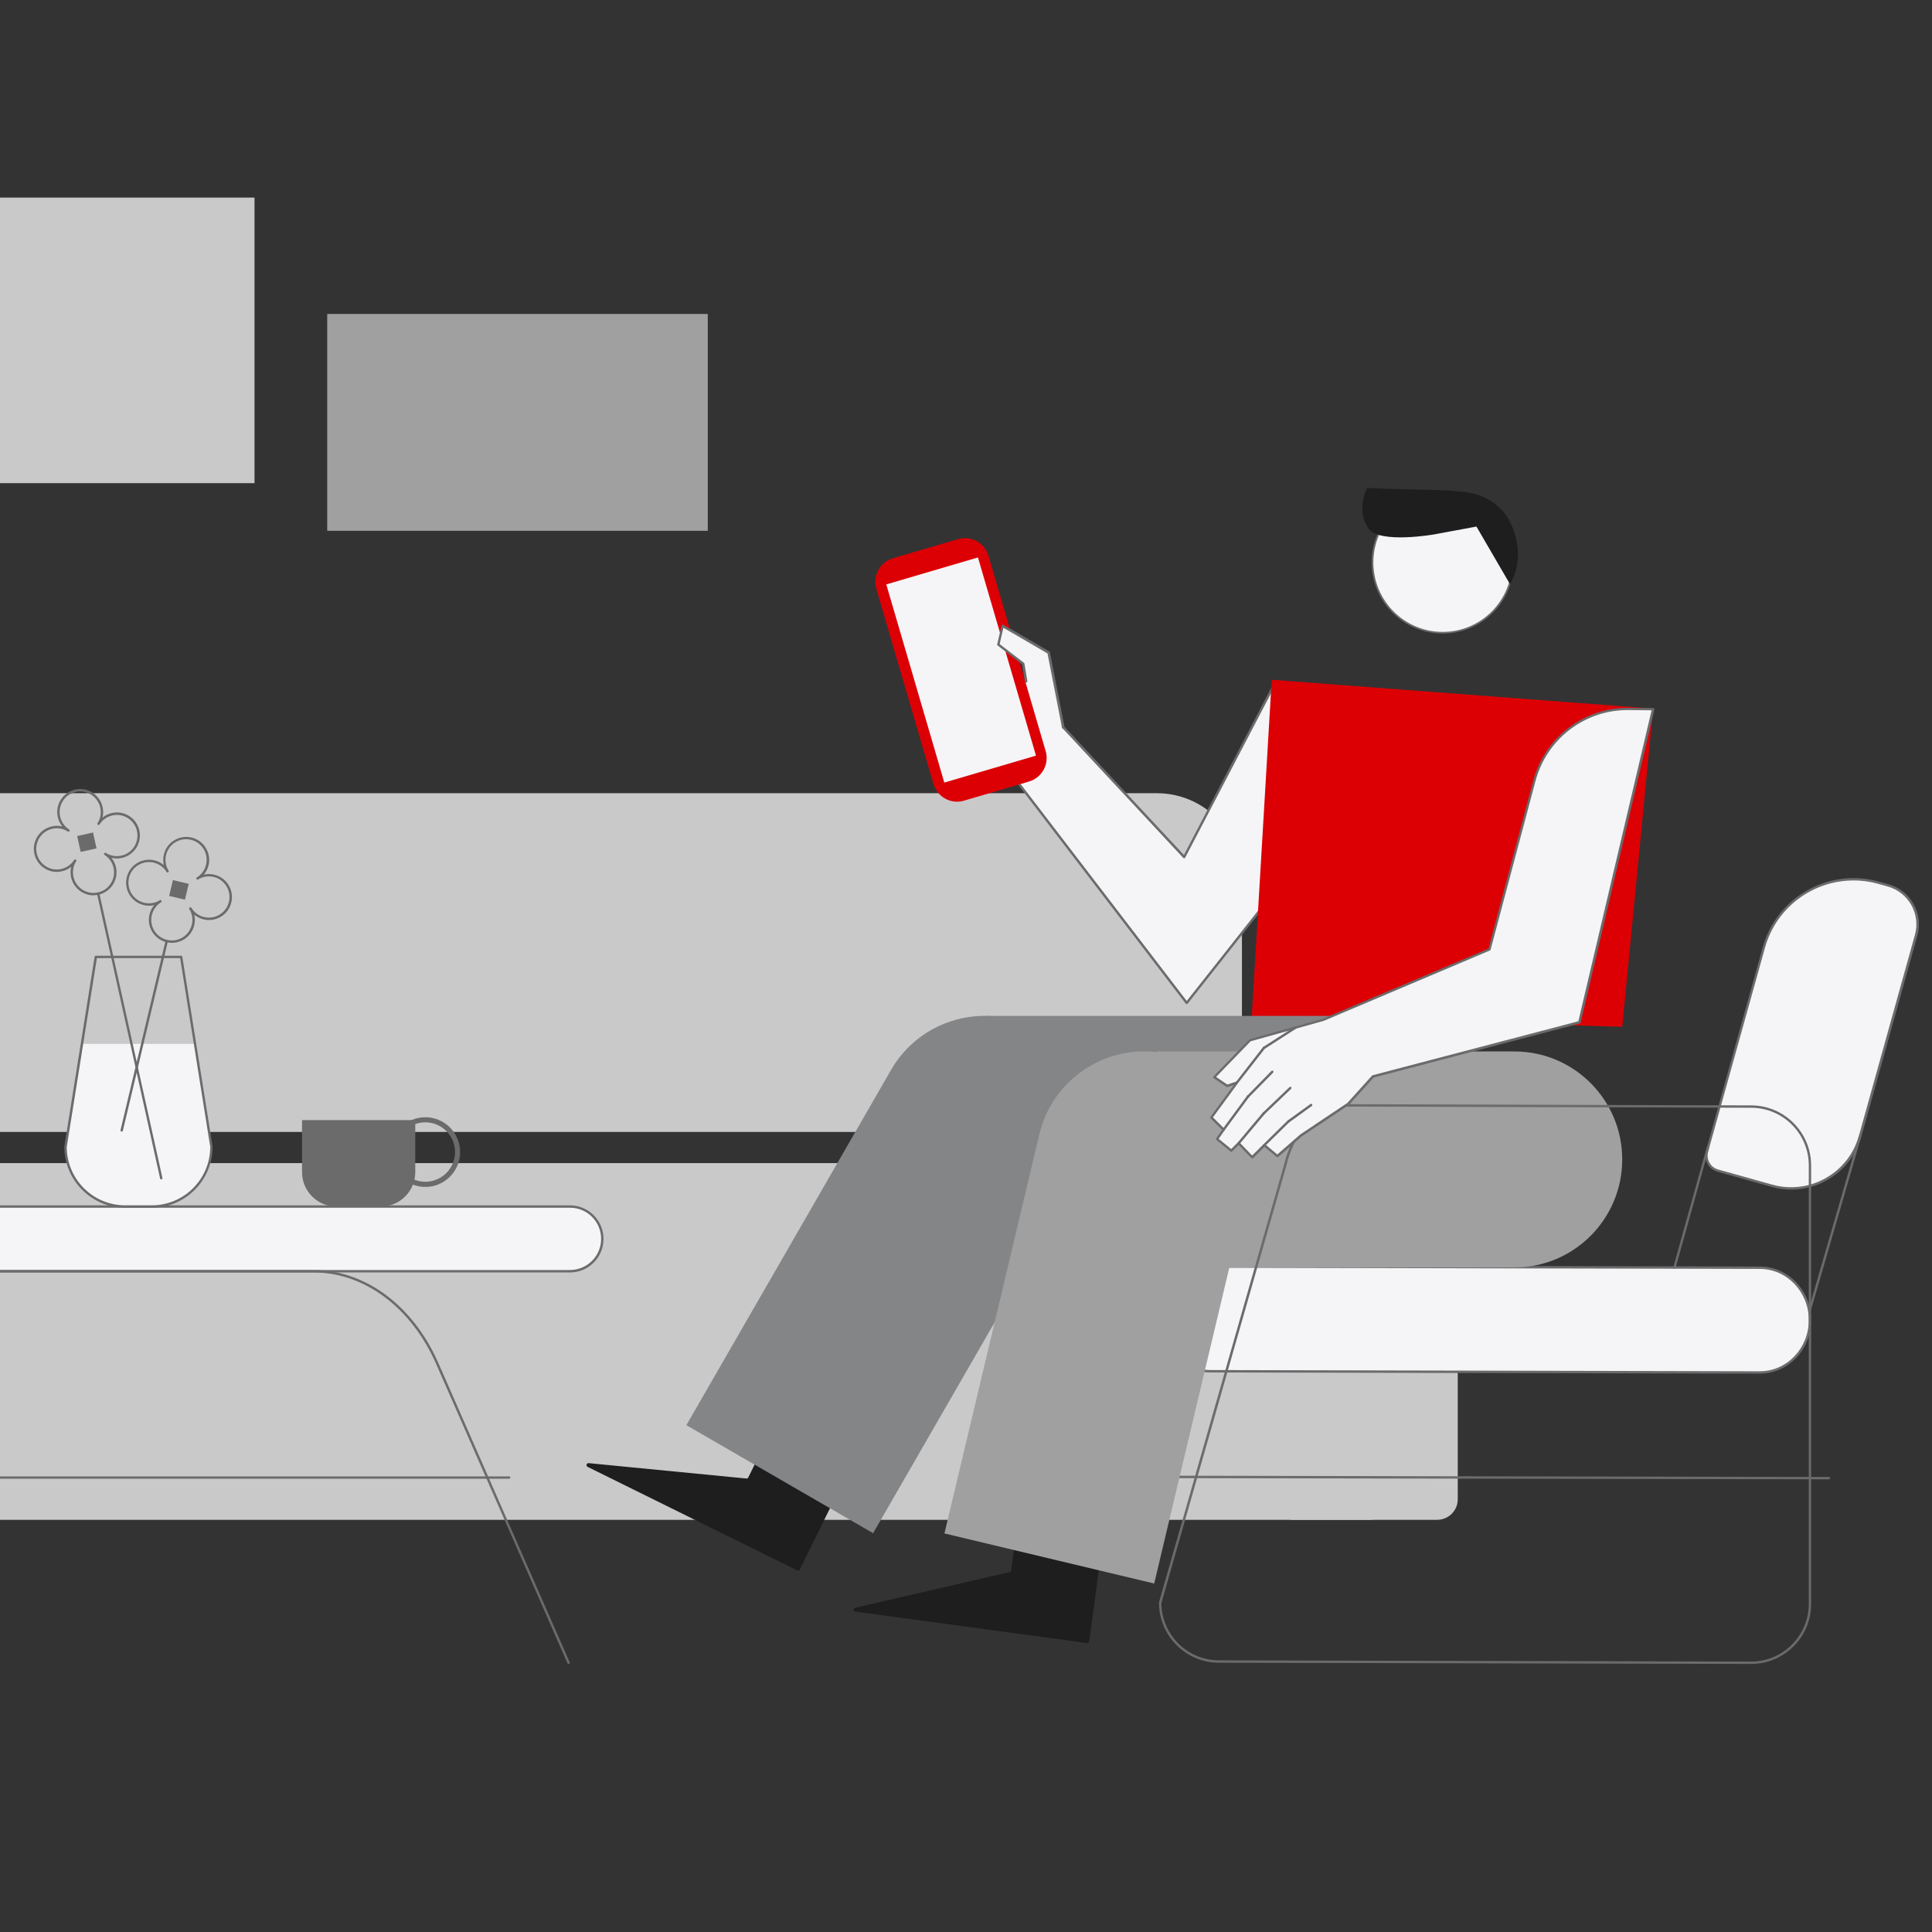 <svg width="440" height="440" viewBox="0 0 440 440" fill="none" xmlns="http://www.w3.org/2000/svg">
<rect x="0" y="0" width="440" height="440" fill="#333333" stroke="none"/>
<g clip-path="url(#clip0_2329_8998)">
<g clip-path="url(#clip1_2329_8998)">
<path d="M327.333 346.134H294.627C292.06 346.134 289.965 344.034 289.965 341.464V219.502C289.965 216.931 292.06 214.832 294.627 214.832H297.599C316.513 214.832 331.994 230.342 331.994 249.291V341.453C331.994 344.024 329.899 346.123 327.333 346.123" fill="#CAC9C9"/>
<path d="M282.854 257.796H-35.484V200.039C-35.484 189.37 -26.77 180.651 -16.132 180.651H263.491C274.141 180.651 282.844 189.381 282.844 200.039V257.796H282.854Z" fill="#CAC9C9"/>
<path d="M311.904 346.134H-64.534C-67.1 346.134 -69.195 344.034 -69.195 341.464V269.568C-69.195 266.997 -67.1 264.897 -64.534 264.897H311.915C314.481 264.897 316.577 266.997 316.577 269.568V341.464C316.577 344.034 314.481 346.134 311.915 346.134" fill="#CAC9C9"/>
<path d="M403.524 270.05L391.228 266.611C389.325 266.076 388.224 264.105 388.748 262.198L401.695 215.764C404.839 204.474 416.525 197.886 427.794 201.035L430.018 201.656C434.904 203.028 437.759 208.094 436.39 212.989L423.646 258.695C421.219 267.393 412.216 272.481 403.524 270.05Z" fill="#F5F5F7"/>
<path d="M422.106 200.521C412.965 200.521 404.539 206.584 401.963 215.839L389.015 262.273C388.523 264.03 389.549 265.851 391.303 266.344L403.588 269.782C407.715 270.939 412.056 270.414 415.787 268.304C419.519 266.194 422.213 262.755 423.368 258.61L436.112 212.904C437.438 208.158 434.658 203.231 429.932 201.903L427.709 201.282C425.838 200.757 423.945 200.51 422.095 200.51M407.95 270.928C406.453 270.928 404.946 270.725 403.459 270.307L391.175 266.868C389.132 266.301 387.935 264.169 388.512 262.123L401.46 215.689C404.646 204.281 416.504 197.586 427.89 200.767L430.114 201.389C435.129 202.792 438.08 208.03 436.679 213.054L423.934 258.76C422.748 263.034 419.957 266.601 416.097 268.775C413.574 270.2 410.794 270.928 407.971 270.928" fill="#6B6B6C"/>
<path d="M275.638 312.296C269.34 312.296 264.219 306.951 264.219 300.374C264.219 293.797 269.34 288.452 275.638 288.452L400.796 288.731C407.094 288.731 412.215 294.076 412.215 300.653C412.215 307.229 407.094 312.575 400.796 312.575L275.638 312.296Z" fill="#F5F5F7"/>
<path d="M275.639 288.709C269.502 288.709 264.498 293.936 264.498 300.363C264.498 306.79 269.502 312.018 275.639 312.018L400.798 312.296C406.946 312.296 411.939 307.069 411.939 300.642C411.939 294.215 406.946 288.988 400.798 288.988L275.639 288.709ZM400.798 312.842L275.639 312.564C269.192 312.564 263.953 307.09 263.953 300.363C263.953 293.637 269.192 288.163 275.639 288.163L400.798 288.441C407.245 288.441 412.484 293.915 412.484 300.642C412.484 307.369 407.245 312.842 400.798 312.842Z" fill="#6B6B6C"/>
<path d="M416.524 336.911L267.287 336.633C267.138 336.633 267.009 336.515 267.02 336.354C267.02 336.204 267.138 336.086 267.287 336.086L416.524 336.365C416.674 336.365 416.791 336.483 416.791 336.633C416.791 336.783 416.674 336.901 416.524 336.901" fill="#6B6B6C"/>
<path d="M412.14 298.65C412.14 298.65 412.086 298.65 412.065 298.65C411.915 298.607 411.84 298.457 411.883 298.307L423.387 258.621C423.43 258.481 423.58 258.396 423.73 258.438C423.869 258.481 423.954 258.631 423.911 258.781L412.407 298.468C412.375 298.585 412.268 298.66 412.15 298.66" fill="#6B6B6C"/>
<path d="M381.349 288.956C381.349 288.956 381.295 288.956 381.274 288.956C381.124 288.913 381.049 288.763 381.082 288.624L388.769 261.041C388.812 260.902 388.961 260.816 389.1 260.849C389.25 260.891 389.325 261.041 389.293 261.181L381.605 288.763C381.573 288.881 381.466 288.966 381.349 288.966" fill="#6B6B6C"/>
<path d="M129.822 289.513H-101.378C-105.42 289.513 -108.734 286.203 -108.734 282.143C-108.734 278.083 -105.431 274.774 -101.378 274.774H129.822C133.863 274.774 137.178 278.094 137.178 282.143C137.178 286.192 133.863 289.513 129.822 289.513Z" fill="#F5F5F7"/>
<path d="M-101.377 275.052C-105.279 275.052 -108.455 278.233 -108.455 282.143C-108.455 286.053 -105.279 289.234 -101.377 289.234H129.824C133.726 289.234 136.902 286.053 136.902 282.143C136.902 278.233 133.726 275.052 129.824 275.052H-101.377ZM129.824 289.791H-101.377C-105.579 289.791 -109 286.363 -109 282.154C-109 277.944 -105.579 274.516 -101.377 274.516H129.824C134.025 274.516 137.447 277.944 137.447 282.154C137.447 286.363 134.025 289.791 129.824 289.791Z" fill="#6B6B6C"/>
<path d="M129.483 378.954C129.376 378.954 129.28 378.89 129.237 378.793L99.332 310.636C93.687 297.771 82.984 289.791 71.394 289.791H-42.933C-54.523 289.791 -65.226 297.782 -70.86 310.636L-100.765 378.793C-100.83 378.933 -100.99 378.997 -101.129 378.933C-101.268 378.868 -101.332 378.708 -101.268 378.579L-71.352 310.422C-65.621 297.364 -54.726 289.245 -42.923 289.245H71.405C83.209 289.245 94.104 297.354 99.835 310.422L129.74 378.579C129.804 378.718 129.74 378.879 129.601 378.933C129.569 378.943 129.526 378.954 129.494 378.954" fill="#6B6B6C"/>
<path d="M115.956 336.772H-87.51C-87.66 336.772 -87.777 336.654 -87.777 336.504C-87.777 336.354 -87.66 336.236 -87.51 336.236H115.956C116.105 336.236 116.223 336.354 116.223 336.504C116.223 336.654 116.105 336.772 115.956 336.772Z" fill="#6B6B6C"/>
<path d="M86.726 274.784H76.622C72.292 274.784 68.785 271.271 68.785 266.933V255.096H94.574V266.933C94.574 271.271 91.067 274.784 86.737 274.784" fill="#6B6B6C"/>
<path d="M96.871 255.6C93.139 255.6 90.103 258.642 90.103 262.37C90.103 266.097 93.139 269.139 96.871 269.139C100.602 269.139 103.628 266.097 103.628 262.37C103.628 258.642 100.592 255.6 96.871 255.6ZM96.871 270.318C92.498 270.318 88.938 266.751 88.938 262.38C88.938 258.01 92.498 254.443 96.871 254.443C101.244 254.443 104.793 258.01 104.793 262.38C104.793 266.751 101.233 270.318 96.871 270.318Z" fill="#6B6B6C"/>
<path d="M18.661 237.744L14.93 261.17C14.93 268.679 21.013 274.773 28.508 274.773H34.571C42.076 274.773 48.149 268.679 48.149 261.17L44.418 237.744H18.661Z" fill="#F5F5F7"/>
<path d="M15.198 261.191C15.208 268.539 21.174 274.506 28.509 274.506H34.571C41.906 274.506 47.872 268.539 47.883 261.191L41.029 218.206H22.062L15.208 261.191H15.198ZM34.571 275.052H28.509C20.875 275.052 14.652 268.829 14.652 261.17C14.652 261.159 14.652 261.138 14.652 261.127L21.549 217.884C21.57 217.756 21.688 217.66 21.816 217.66H41.254C41.382 217.66 41.499 217.756 41.521 217.884L48.417 261.127C48.417 261.127 48.417 261.159 48.417 261.17C48.417 268.818 42.205 275.052 34.56 275.052" fill="#6B6B6C"/>
<path d="M27.715 257.71C27.715 257.71 27.673 257.71 27.651 257.71C27.502 257.678 27.416 257.528 27.448 257.378L37.702 214.253C37.734 214.103 37.883 214.018 38.033 214.05C38.183 214.082 38.268 214.232 38.236 214.382L27.983 257.506C27.951 257.635 27.844 257.71 27.715 257.71Z" fill="#6B6B6C"/>
<path d="M36.677 205.491C34.475 206.852 33.79 209.744 35.138 211.95C36.495 214.157 39.382 214.842 41.585 213.493C42.654 212.839 43.392 211.8 43.691 210.579C43.98 209.358 43.776 208.105 43.124 207.034C43.092 206.991 43.081 206.937 43.081 206.894C43.081 206.798 43.124 206.712 43.21 206.659C43.338 206.584 43.509 206.616 43.584 206.744C44.236 207.816 45.273 208.565 46.492 208.855C47.711 209.144 48.973 208.94 50.031 208.287C51.1 207.634 51.849 206.594 52.138 205.373C52.426 204.152 52.223 202.888 51.571 201.828C50.919 200.757 49.882 200.007 48.663 199.718C47.444 199.428 46.193 199.632 45.124 200.285C44.995 200.36 44.824 200.328 44.749 200.2C44.728 200.157 44.707 200.103 44.707 200.06C44.707 199.964 44.749 199.878 44.835 199.825C47.038 198.464 47.722 195.572 46.375 193.366C45.722 192.295 44.685 191.545 43.466 191.256C42.248 190.966 40.997 191.17 39.927 191.823C38.858 192.477 38.11 193.516 37.821 194.737C37.532 195.958 37.736 197.211 38.388 198.282C38.42 198.325 38.431 198.379 38.431 198.422C38.431 198.518 38.388 198.604 38.302 198.657C38.174 198.732 38.003 198.7 37.928 198.572C37.276 197.5 36.239 196.761 35.02 196.461C33.801 196.172 32.55 196.376 31.481 197.029C30.412 197.682 29.663 198.721 29.375 199.943C29.086 201.164 29.289 202.417 29.941 203.488C30.593 204.559 31.631 205.309 32.849 205.598C34.068 205.888 35.319 205.684 36.388 205.031C36.517 204.956 36.688 204.988 36.763 205.116C36.795 205.159 36.805 205.213 36.805 205.256C36.805 205.352 36.763 205.438 36.677 205.491ZM39.136 214.725C37.383 214.725 35.661 213.835 34.678 212.229C33.47 210.269 33.715 207.816 35.116 206.134C34.336 206.316 33.523 206.316 32.732 206.123C31.374 205.802 30.219 204.966 29.492 203.777C28.765 202.588 28.541 201.174 28.861 199.814C29.182 198.454 30.016 197.297 31.214 196.568C32.4 195.84 33.812 195.615 35.169 195.937C35.961 196.129 36.688 196.494 37.308 197.008C37.126 196.236 37.126 195.422 37.319 194.619C37.639 193.259 38.473 192.102 39.671 191.373C40.858 190.645 42.269 190.42 43.627 190.741C44.985 191.063 46.139 191.898 46.866 193.098C48.075 195.058 47.829 197.511 46.428 199.193C47.209 199.011 48.021 199.011 48.812 199.204C50.17 199.525 51.325 200.36 52.052 201.549C52.779 202.738 53.004 204.152 52.683 205.513C52.362 206.873 51.528 208.03 50.341 208.758C49.154 209.487 47.743 209.712 46.385 209.39C45.594 209.197 44.867 208.833 44.247 208.319C44.429 209.101 44.429 209.915 44.236 210.708C43.916 212.068 43.081 213.225 41.895 213.953C41.039 214.478 40.099 214.725 39.168 214.725" fill="#6B6B6C"/>
<path d="M39.381 200.433L38.523 204.038L42.122 204.897L42.979 201.292L39.381 200.433Z" fill="#6B6B6C"/>
<path d="M36.73 268.604C36.602 268.604 36.495 268.518 36.463 268.389L22.104 203.563C22.072 203.413 22.168 203.274 22.307 203.242C22.446 203.21 22.596 203.306 22.628 203.445L36.987 268.272C37.019 268.422 36.923 268.561 36.784 268.593C36.762 268.593 36.741 268.593 36.73 268.593" fill="#6B6B6C"/>
<path d="M17.347 196.14C15.957 198.325 16.609 201.228 18.78 202.62C19.838 203.295 21.089 203.52 22.308 203.242C23.527 202.974 24.575 202.235 25.248 201.185C25.922 200.125 26.136 198.871 25.868 197.65C25.601 196.429 24.863 195.379 23.816 194.705C23.73 194.651 23.687 194.565 23.687 194.48C23.687 194.426 23.698 194.383 23.73 194.33C23.805 194.201 23.976 194.169 24.104 194.244C26.285 195.637 29.183 194.994 30.573 192.809C31.246 191.748 31.46 190.495 31.193 189.274C30.926 188.053 30.188 187.003 29.14 186.328C26.959 184.936 24.061 185.578 22.672 187.764C22.586 187.892 22.426 187.924 22.297 187.849C22.212 187.796 22.169 187.71 22.169 187.624C22.169 187.571 22.18 187.517 22.212 187.474C22.885 186.414 23.11 185.161 22.832 183.94C22.565 182.718 21.827 181.669 20.779 180.994C18.598 179.601 15.7 180.244 14.31 182.429C12.921 184.614 13.573 187.517 15.743 188.91C15.829 188.963 15.871 189.049 15.871 189.135C15.871 189.188 15.861 189.231 15.829 189.285C15.743 189.413 15.583 189.445 15.454 189.37C14.396 188.695 13.145 188.471 11.926 188.749C10.707 189.017 9.66 189.756 8.986 190.806C8.312 191.866 8.098 193.119 8.366 194.34C8.633 195.562 9.371 196.611 10.419 197.286C12.6 198.679 15.497 198.036 16.887 195.851C16.962 195.722 17.133 195.69 17.261 195.765C17.347 195.819 17.39 195.904 17.39 195.99C17.39 196.044 17.379 196.086 17.347 196.14ZM21.292 203.906C20.309 203.906 19.346 203.627 18.491 203.081C16.545 201.839 15.7 199.525 16.224 197.404C14.524 198.775 12.065 198.989 10.13 197.747C8.954 196.997 8.141 195.829 7.831 194.458C7.532 193.087 7.778 191.695 8.526 190.506C9.275 189.327 10.44 188.513 11.809 188.203C12.611 188.021 13.423 188.031 14.193 188.224C12.824 186.521 12.621 184.068 13.851 182.119C15.401 179.676 18.641 178.959 21.068 180.512C22.244 181.262 23.056 182.429 23.366 183.8C23.548 184.604 23.538 185.418 23.345 186.189C25.045 184.818 27.494 184.614 29.439 185.846C30.616 186.596 31.428 187.764 31.738 189.135C32.038 190.506 31.792 191.909 31.043 193.087C29.803 195.026 27.494 195.883 25.377 195.358C25.879 195.979 26.232 196.708 26.414 197.511C26.713 198.871 26.467 200.275 25.719 201.464C24.97 202.642 23.805 203.456 22.436 203.767C22.051 203.852 21.677 203.895 21.292 203.895" fill="#6B6B6C"/>
<path d="M21.186 189.597L17.574 190.4L18.375 194.018L21.987 193.215L21.186 189.597Z" fill="#6B6B6C"/>
<path d="M57.963 45H-56.141V110.03H57.963V45Z" fill="#CAC9C9"/>
<path d="M161.191 71.5H74.523V120.891H161.191V71.5Z" fill="#A0A0A0"/>
<path d="M269.674 195.208L242.132 165.644L238.806 148.645L228.339 142.55L227.366 146.792L233.033 151.173L233.696 155.168L226.372 149.073L219.443 139.38L216.268 142.336L215.252 140.943L212.526 143.343L213.584 145.956L210.762 148.356L212.643 152.244L210.847 154.065L215.691 162.559L229.205 174.781L270.262 228.414L306.357 182.718L290.32 155.661L269.674 195.208Z" fill="#F5F5F7"/>
<path d="M215.904 162.388L229.387 174.578C229.387 174.578 229.408 174.599 229.419 174.61L270.272 227.964L306.026 182.697L290.341 156.207L269.919 195.326C269.877 195.401 269.802 195.454 269.716 195.465C269.631 195.476 269.545 195.444 269.481 195.379L241.939 165.816C241.939 165.816 241.885 165.73 241.875 165.687L238.571 148.816L228.531 142.968L227.676 146.685L233.214 150.959C233.268 151.002 233.31 151.066 233.321 151.13L233.984 155.125C234.005 155.233 233.952 155.35 233.856 155.404C233.76 155.458 233.631 155.447 233.546 155.372L226.222 149.277C226.222 149.277 226.19 149.245 226.179 149.223L219.422 139.776L216.481 142.529C216.428 142.582 216.342 142.604 216.268 142.604C216.193 142.604 216.118 142.55 216.075 142.497L215.231 141.34L212.868 143.418L213.851 145.849C213.894 145.956 213.862 146.085 213.776 146.16L211.125 148.42L212.91 152.126C212.964 152.233 212.942 152.351 212.857 152.437L211.2 154.108L215.915 162.388H215.904ZM270.261 228.682C270.176 228.682 270.101 228.639 270.048 228.575L229.002 174.963L215.509 162.763C215.509 162.763 215.466 162.72 215.455 162.699L210.612 154.204C210.548 154.097 210.569 153.969 210.654 153.872L212.322 152.191L210.526 148.463C210.473 148.356 210.505 148.217 210.59 148.142L213.253 145.871L212.269 143.439C212.226 143.332 212.258 143.214 212.344 143.129L215.07 140.729C215.124 140.676 215.198 140.654 215.284 140.665C215.359 140.665 215.434 140.708 215.476 140.772L216.31 141.918L219.261 139.165C219.315 139.112 219.39 139.09 219.475 139.09C219.55 139.09 219.625 139.144 219.668 139.197L226.575 148.87L233.31 154.472L232.787 151.301L227.195 146.985C227.109 146.92 227.077 146.813 227.098 146.706L228.082 142.464C228.103 142.379 228.157 142.314 228.243 142.272C228.317 142.239 228.414 142.239 228.488 142.282L238.956 148.377C239.02 148.42 239.073 148.484 239.084 148.559L242.398 165.484L269.631 194.715L290.105 155.5C290.148 155.415 290.244 155.361 290.341 155.35C290.426 155.35 290.533 155.393 290.587 155.479L306.614 182.547C306.667 182.643 306.667 182.761 306.592 182.858L270.507 228.542C270.454 228.607 270.379 228.65 270.293 228.65" fill="#6B6B6C"/>
<path d="M216.707 159.335C216.611 159.335 216.525 159.292 216.472 159.207L212.42 152.394C212.345 152.265 212.388 152.094 212.516 152.019C212.644 151.944 212.815 151.987 212.89 152.116L216.942 158.928C217.017 159.057 216.974 159.228 216.846 159.303C216.803 159.324 216.75 159.346 216.707 159.346" fill="#6B6B6C"/>
<path d="M216.929 153.529C216.822 153.529 216.726 153.476 216.683 153.369L213.326 146.063C213.262 145.924 213.326 145.764 213.454 145.699C213.593 145.635 213.754 145.699 213.818 145.828L217.175 153.133C217.239 153.272 217.175 153.433 217.047 153.497C217.015 153.508 216.972 153.519 216.929 153.519" fill="#6B6B6C"/>
<path d="M222.148 151.976C222.051 151.976 221.966 151.933 221.912 151.848L216.032 142.475C215.957 142.347 215.989 142.175 216.117 142.1C216.246 142.025 216.417 142.057 216.492 142.186L222.372 151.559C222.447 151.687 222.415 151.858 222.287 151.933C222.244 151.966 222.19 151.976 222.148 151.976Z" fill="#6B6B6C"/>
<path d="M226.98 157.032C226.905 157.032 226.841 157 226.788 156.946L221.955 151.891C221.848 151.783 221.859 151.612 221.955 151.505C222.062 151.398 222.233 151.409 222.34 151.505L227.173 156.561C227.28 156.668 227.269 156.839 227.173 156.946C227.119 157 227.055 157.021 226.98 157.021" fill="#6B6B6C"/>
<path d="M223.109 160.481C223.034 160.481 222.959 160.449 222.906 160.396L216.726 153.444C216.63 153.326 216.641 153.155 216.748 153.058C216.854 152.962 217.036 152.972 217.132 153.08L223.312 160.031C223.409 160.138 223.398 160.31 223.291 160.417C223.237 160.46 223.173 160.481 223.109 160.481Z" fill="#6B6B6C"/>
<path d="M221.014 163.545C220.95 163.545 220.875 163.523 220.822 163.47L216.502 159.26C216.395 159.153 216.395 158.982 216.502 158.875C216.609 158.767 216.78 158.767 216.887 158.875L221.196 163.084C221.303 163.191 221.303 163.363 221.196 163.47C221.142 163.523 221.067 163.555 221.003 163.555" fill="#6B6B6C"/>
<path d="M247.552 374.187L194.83 367.043C194.307 366.968 194.307 366.207 194.83 366.143L229.889 358.045C230.092 358.024 230.252 357.863 230.285 357.66L232.209 343.402C232.241 343.156 232.466 342.985 232.722 343.017L251.422 345.545C251.668 345.577 251.839 345.813 251.807 346.059L248.065 373.791C248.033 374.037 247.808 374.209 247.552 374.177" fill="#1E1E1E"/>
<path d="M181.54 357.638L133.833 334.073C133.362 333.837 133.608 333.119 134.121 333.226L169.928 336.718C170.132 336.761 170.335 336.654 170.42 336.472L176.771 323.575C176.878 323.35 177.156 323.254 177.381 323.372L194.306 331.727C194.53 331.834 194.627 332.112 194.509 332.337L182.149 357.445C182.042 357.67 181.764 357.767 181.54 357.649" fill="#1E1E1E"/>
<path d="M369.459 233.845L285.09 231.435L289.623 154.815L376.494 161.381L369.459 233.845Z" fill="#DC0005"/>
<path d="M328.562 144.103C319.752 144.103 312.578 136.916 312.578 128.09C312.578 119.263 319.752 112.076 328.562 112.076C337.373 112.076 344.547 119.263 344.547 128.09C344.547 136.916 337.373 144.103 328.562 144.103Z" fill="#F5F5F7"/>
<path d="M328.563 111.872C319.625 111.872 312.387 119.124 312.387 128.079C312.387 137.034 319.625 144.285 328.563 144.285C337.502 144.285 344.74 137.034 344.74 128.079C344.74 119.124 337.502 111.872 328.563 111.872ZM328.563 112.269C337.267 112.269 344.355 119.36 344.355 128.09C344.355 136.819 337.277 143.911 328.563 143.911C319.85 143.911 312.772 136.819 312.772 128.09C312.772 119.36 319.85 112.269 328.563 112.269Z" fill="#6B6B6C"/>
<path d="M343.896 133.07C344.174 132.588 344.537 131.881 344.869 130.992C346.44 126.708 345.382 122.755 344.847 121.159C344.441 119.97 343.671 117.774 341.64 115.75C341.105 115.214 339.694 113.918 337.192 112.901C332.808 111.122 322.608 111.797 311.371 111.101C311.371 111.101 308.591 116.232 311.756 120.463C314.301 123.869 326.639 121.705 326.639 121.705L336.251 119.917C336.251 119.917 343.489 132.353 343.906 133.07" fill="#1E1E1E"/>
<path d="M236.473 234.669C248.213 241.461 252.244 256.51 245.465 268.272L198.849 349.176L156.316 324.572L202.933 243.667C209.711 231.906 224.733 227.868 236.473 234.659" fill="#848587"/>
<path d="M330.785 255.964C330.785 269.546 319.794 280.569 306.226 280.569H224.68V231.37H306.226C319.784 231.37 330.785 242.382 330.785 255.964Z" fill="#848587"/>
<path d="M266.272 240.132C279.465 243.282 287.613 256.553 284.469 269.761L262.861 360.637L215.09 349.23L236.698 258.353C239.841 245.135 253.089 236.972 266.272 240.122" fill="#A0A0A0"/>
<path d="M369.45 264.051C369.45 277.634 358.458 288.656 344.89 288.656H263.344V239.458H344.89C358.448 239.458 369.45 250.469 369.45 264.051Z" fill="#A0A0A0"/>
<path d="M234.368 177.984L219.517 182.354C216.577 183.222 213.465 181.519 212.599 178.573L199.566 134.077C198.7 131.132 200.4 128.015 203.34 127.147L218.191 122.777C221.131 121.909 224.243 123.612 225.109 126.558L238.142 171.054C239.008 173.999 237.308 177.116 234.368 177.984Z" fill="#DC0005"/>
<path d="M222.722 126.956L201.844 133.093L215.06 178.225L235.938 172.089L222.722 126.956Z" fill="#F5F5F7"/>
<path d="M242.129 165.644L238.804 148.645L228.336 142.55L227.363 146.792L233.03 151.173L233.693 155.168" fill="#F5F5F7"/>
<path d="M242.13 165.912C242.002 165.912 241.884 165.826 241.863 165.698L238.559 148.816L228.52 142.968L227.664 146.685L233.203 150.959C233.203 150.959 233.288 151.066 233.31 151.13L233.972 155.125C233.994 155.275 233.898 155.415 233.748 155.436C233.598 155.458 233.459 155.361 233.438 155.211L232.796 151.323L227.205 147.006C227.119 146.942 227.076 146.835 227.108 146.728L228.092 142.475C228.113 142.389 228.167 142.325 228.252 142.282C228.327 142.25 228.423 142.25 228.498 142.293L238.966 148.399C239.03 148.441 239.083 148.506 239.094 148.581L242.419 165.58C242.451 165.73 242.355 165.869 242.205 165.901C242.184 165.901 242.173 165.901 242.152 165.901" fill="#6B6B6C"/>
<path d="M264.498 365.029C264.52 372.259 270.39 378.129 277.607 378.129L398.831 378.408C406.058 378.408 411.939 372.516 411.939 365.275V265.422C411.939 258.181 406.058 252.29 398.831 252.29L306.154 252.011C295.9 252.011 293.067 265.069 293.035 265.208L264.509 365.04L264.498 365.029ZM398.82 378.954L277.607 378.676C270.08 378.676 263.953 372.538 263.953 364.997C263.953 364.976 263.953 364.943 263.953 364.922L292.49 265.069C292.511 264.951 295.43 251.465 306.132 251.465L398.82 251.744C406.347 251.744 412.473 257.881 412.473 265.422V365.275C412.473 372.816 406.347 378.954 398.82 378.954Z" fill="#6B6B6C"/>
<path d="M339.211 216.224L301.34 232.259L284.682 236.908L276.535 245.306L279.486 247.298L281.699 246.559L275.883 254.486L278.663 257.26L277.166 259.381L280.395 262.038L282.084 260.356L285.153 263.548L287.922 260.795L290.894 263.269L296.304 258.556L307.017 251.39L312.673 245.145L359.696 232.806L376.482 161.499L370.912 161.445C360.861 161.349 352.019 168.087 349.421 177.823L339.2 216.224H339.211Z" fill="#F5F5F7"/>
<path d="M282.098 260.088C282.173 260.088 282.237 260.12 282.291 260.174L285.167 263.162L287.743 260.602C287.84 260.506 288 260.495 288.107 260.591L290.897 262.916L296.136 258.353L306.85 251.187L312.474 244.963C312.474 244.963 312.559 244.899 312.602 244.878L359.464 232.581L376.143 161.767L370.915 161.713C360.972 161.606 352.247 168.269 349.692 177.887L339.47 216.288C339.449 216.374 339.396 216.438 339.31 216.47L301.44 232.506L284.825 237.144L276.955 245.263L279.521 246.998L281.606 246.302C281.724 246.27 281.841 246.302 281.916 246.399C281.991 246.495 281.991 246.624 281.916 246.72L276.239 254.464L278.858 257.078C278.955 257.174 278.965 257.324 278.891 257.431L277.543 259.349L280.387 261.684L281.906 260.174C281.906 260.174 282.023 260.099 282.098 260.099M285.167 263.826C285.092 263.826 285.028 263.794 284.974 263.741L282.109 260.752L280.612 262.241C280.516 262.337 280.355 262.348 280.248 262.262L277.019 259.606C276.913 259.51 276.891 259.36 276.966 259.242L278.324 257.314L275.704 254.7C275.608 254.604 275.597 254.454 275.683 254.347L280.986 247.106L279.586 247.577C279.5 247.598 279.414 247.588 279.35 247.545L276.399 245.552C276.335 245.51 276.292 245.435 276.282 245.36C276.282 245.285 276.303 245.199 276.357 245.145L284.504 236.747C284.504 236.747 284.579 236.683 284.621 236.672L301.279 232.024L338.989 216.053L349.179 177.78C351.809 167.926 360.769 161.102 370.937 161.199L376.507 161.252C376.593 161.252 376.667 161.295 376.721 161.36C376.774 161.424 376.796 161.51 376.774 161.584L359.988 232.891C359.967 232.988 359.892 233.063 359.796 233.095L312.848 245.413L307.256 251.594C307.256 251.594 307.224 251.626 307.203 251.637L296.489 258.803L291.101 263.494C291.004 263.58 290.855 263.58 290.748 263.494L287.968 261.181L285.37 263.762C285.37 263.762 285.252 263.837 285.177 263.837" fill="#6B6B6C"/>
<path d="M287.933 261.073C287.858 261.073 287.794 261.041 287.74 260.988C287.633 260.881 287.633 260.709 287.74 260.602L293.289 255.15C293.396 255.043 293.567 255.043 293.674 255.15C293.781 255.257 293.781 255.428 293.674 255.536L288.125 260.988C288.125 260.988 288.008 261.063 287.933 261.063" fill="#6B6B6C"/>
<path d="M282.096 260.634C282.032 260.634 281.968 260.613 281.925 260.57C281.808 260.474 281.797 260.302 281.893 260.184L287.528 253.468C287.624 253.35 287.795 253.34 287.913 253.436C288.03 253.533 288.041 253.704 287.945 253.822L282.31 260.538C282.257 260.602 282.182 260.634 282.107 260.634" fill="#6B6B6C"/>
<path d="M278.677 257.539C278.623 257.539 278.559 257.517 278.516 257.485C278.399 257.399 278.367 257.228 278.463 257.099L284.001 249.569C284.087 249.451 284.258 249.419 284.386 249.516C284.504 249.601 284.536 249.773 284.44 249.891L278.901 257.421C278.848 257.496 278.762 257.528 278.687 257.528" fill="#6B6B6C"/>
<path d="M284.214 250.008C284.15 250.008 284.075 249.987 284.022 249.933C283.915 249.826 283.915 249.655 284.022 249.548L289.56 243.903C289.667 243.796 289.838 243.796 289.945 243.903C290.052 244.01 290.052 244.181 289.945 244.288L284.407 249.933C284.353 249.987 284.278 250.019 284.214 250.019" fill="#6B6B6C"/>
<path d="M287.73 253.918C287.655 253.918 287.591 253.886 287.537 253.832C287.43 253.725 287.441 253.554 287.537 253.447L293.664 247.588C293.77 247.48 293.942 247.491 294.048 247.588C294.155 247.695 294.145 247.866 294.048 247.973L287.922 253.832C287.869 253.886 287.804 253.907 287.73 253.907" fill="#6B6B6C"/>
<path d="M293.483 255.621C293.397 255.621 293.312 255.578 293.258 255.514C293.173 255.396 293.194 255.225 293.323 255.139L298.444 251.433C298.572 251.347 298.733 251.369 298.829 251.497C298.914 251.615 298.893 251.786 298.765 251.883L293.643 255.589C293.643 255.589 293.536 255.643 293.483 255.643" fill="#6B6B6C"/>
<path d="M281.7 246.827C281.636 246.827 281.583 246.806 281.529 246.773C281.412 246.677 281.39 246.506 281.486 246.388L287.623 238.493C287.72 238.376 287.891 238.354 288.008 238.451C288.126 238.547 288.147 238.718 288.051 238.836L281.903 246.731C281.85 246.795 281.775 246.838 281.69 246.838" fill="#6B6B6C"/>
<path d="M287.849 238.933C287.764 238.933 287.667 238.89 287.614 238.804C287.539 238.676 287.571 238.504 287.7 238.429L294.97 233.759C295.098 233.673 295.269 233.716 295.344 233.845C295.43 233.973 295.387 234.145 295.259 234.22L287.988 238.89C287.988 238.89 287.892 238.933 287.839 238.933" fill="#6B6B6C"/>
</g>
</g>
<defs>
<clipPath id="clip0_2329_8998">
<rect width="440" height="440" fill="white"/>
</clipPath>
<clipPath id="clip1_2329_8998">
<rect width="546" height="350" fill="white" transform="translate(-109 45)"/>
</clipPath>
</defs>
</svg>
